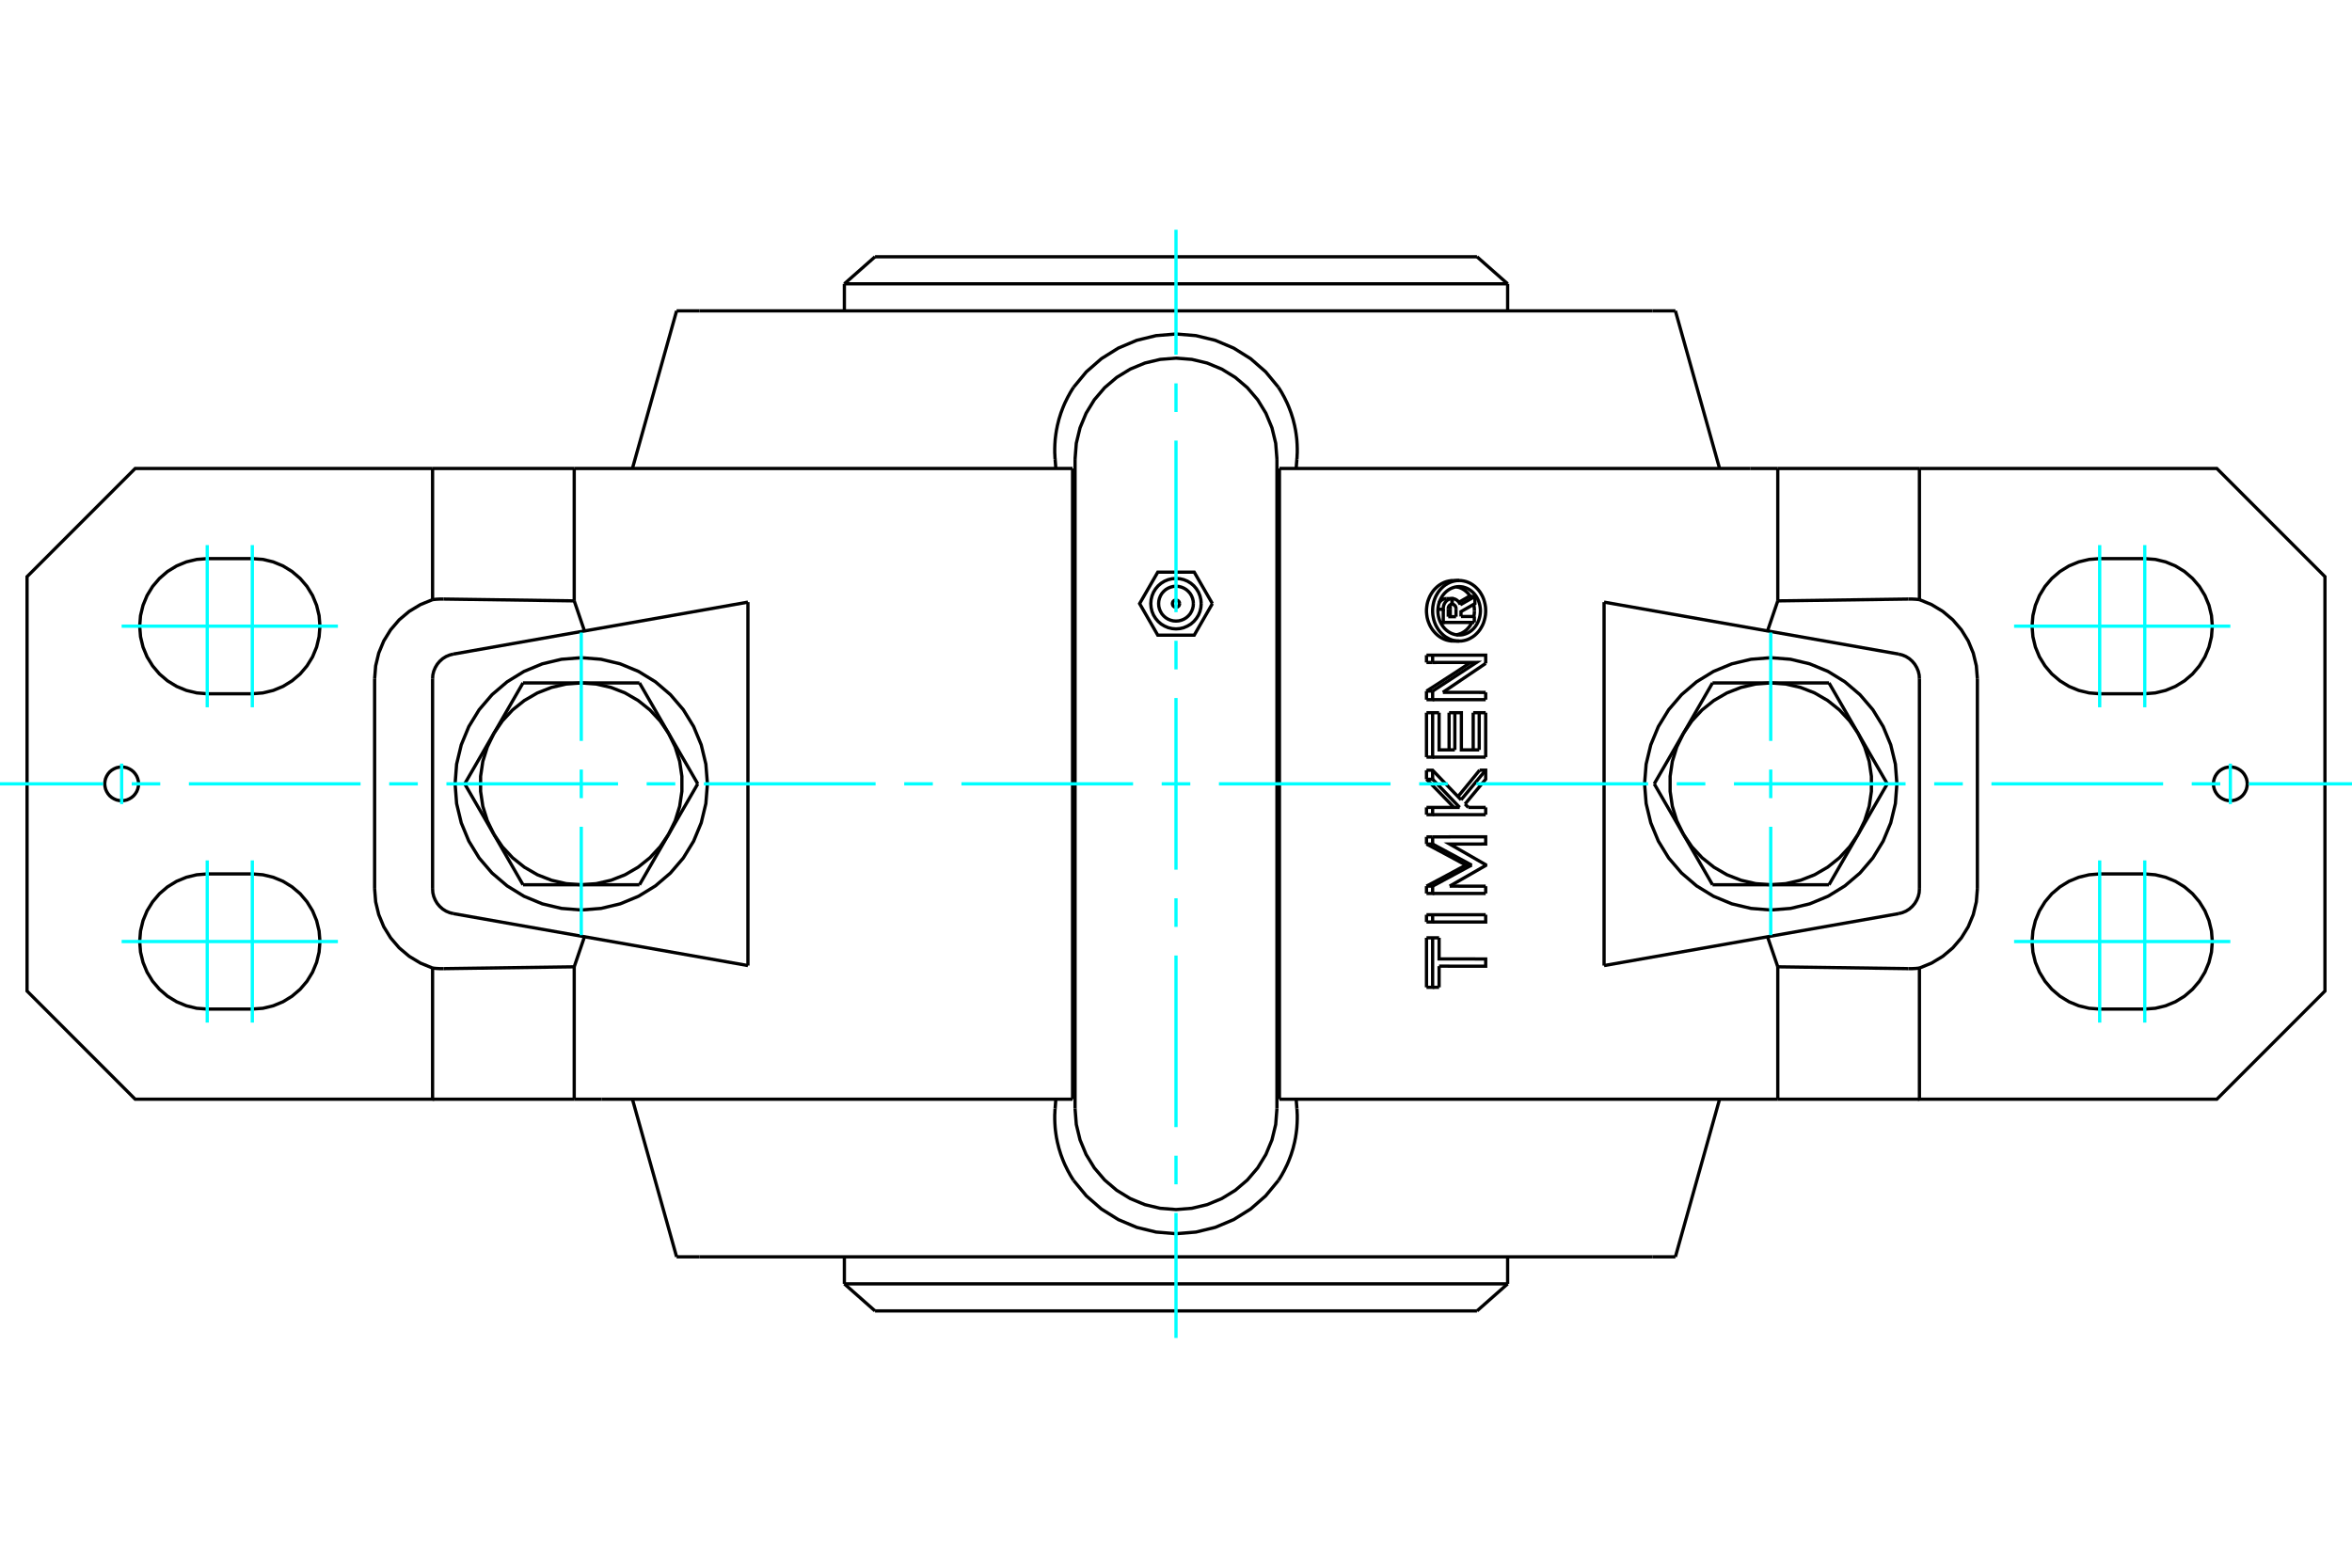 <?xml version="1.0" standalone="no"?>
<!DOCTYPE svg PUBLIC "-//W3C//DTD SVG 1.1//EN"
	"http://www.w3.org/Graphics/SVG/1.1/DTD/svg11.dtd">
<svg xmlns="http://www.w3.org/2000/svg" height="100%" width="100%" viewBox="0 0 36000 24000">
	<rect x="-1800" y="-1200" width="39600" height="26400" style="fill:#FFF"/>
	<g style="fill:none; fill-rule:evenodd" transform="matrix(1 0 0 1 0 0)">
		<g style="fill:none; stroke:#000; stroke-width:50; shape-rendering:geometricPrecision">
			<polyline points="19545,7028 19526,6786 19469,6550 19376,6326 19250,6120 19092,5935 18908,5778 18701,5651 18477,5558 18242,5502 18000,5483 17758,5502 17523,5558 17299,5651 17092,5778 16908,5935 16750,6120 16624,6326 16531,6550 16474,6786 16455,7028"/>
			<line x1="16455" y1="16972" x2="16455" y2="7028"/>
			<polyline points="16455,16972 16474,17214 16531,17450 16624,17674 16750,17880 16908,18065 17092,18222 17299,18349 17523,18442 17758,18498 18000,18517 18242,18498 18477,18442 18701,18349 18908,18222 19092,18065 19250,17880 19376,17674 19469,17450 19526,17214 19545,16972"/>
			<line x1="19545" y1="7028" x2="19545" y2="16972"/>
			<line x1="22167" y1="9441" x2="22286" y2="9441"/>
			<line x1="22167" y1="9320" x2="22167" y2="9441"/>
			<polyline points="22225,9251 22223,9251 22220,9251 22217,9251 22215,9252 22212,9253 22209,9253 22207,9254 22204,9255 22202,9257 22199,9258 22197,9259 22195,9261 22193,9263 22190,9264 22188,9266 22186,9268 22184,9270 22182,9273 22181,9275 22179,9277 22177,9280 22176,9282 22175,9285 22173,9288 22172,9290 22171,9293 22170,9296 22169,9299 22169,9302 22168,9305 22168,9308 22167,9311 22167,9314 22167,9317 22167,9320"/>
			<polyline points="22137,9164 22225,9164 22225,9251"/>
			<polyline points="22027,9228 22029,9224 22032,9221 22034,9218 22036,9215 22039,9212 22041,9209 22044,9206 22047,9204 22049,9201 22052,9198 22055,9196 22058,9193 22061,9191 22064,9189 22067,9187 22070,9184 22074,9182 22077,9180 22080,9179 22084,9177 22087,9175 22091,9174 22094,9172 22098,9171 22101,9170 22105,9169 22108,9168 22112,9167 22116,9166 22119,9166 22123,9165 22126,9165 22130,9164 22134,9164 22137,9164"/>
			<polyline points="22009,9328 22091,9328 22091,9321 22091,9313 22091,9306 22092,9299 22093,9292 22094,9285 22096,9278 22097,9271 22099,9264 22102,9258 22104,9251 22107,9245 22110,9239 22114,9233 22117,9227 22121,9221 22125,9216 22130,9210 22134,9205 22139,9201 22144,9196 22149,9192 22154,9188 22159,9184 22165,9181 22171,9178 22176,9175 22182,9172 22188,9170 22194,9168 22200,9167 22207,9166 22213,9165 22219,9164 22225,9164"/>
			<polyline points="22049,9529 22091,9529 22091,9328"/>
			<line x1="22566" y1="9529" x2="22091" y2="9529"/>
			<line x1="22566" y1="9438" x2="22566" y2="9529"/>
			<line x1="22362" y1="9438" x2="22566" y2="9438"/>
			<line x1="22198" y1="9441" x2="22198" y2="9319"/>
			<line x1="22286" y1="9441" x2="22286" y2="9319"/>
			<polyline points="22198,9319 22198,9317 22198,9316 22198,9314 22198,9313 22198,9312 22198,9310 22197,9309 22197,9307 22197,9306 22197,9304 22196,9303 22196,9302 22196,9300 22195,9299 22195,9297 22195,9296 22194,9295 22194,9293 22193,9292 22193,9291 22192,9289 22192,9288 22191,9287 22190,9285 22190,9284 22189,9283 22188,9282 22188,9280 22187,9279 22186,9278 22186,9277 22185,9276 22184,9275 22183,9274 22182,9273"/>
			<polyline points="22286,9319 22286,9316 22286,9313 22285,9310 22285,9307 22284,9304 22284,9301 22283,9298 22282,9295 22281,9292 22280,9289 22279,9287 22278,9284 22276,9282 22275,9279 22273,9277 22272,9274 22270,9272 22268,9270 22266,9268 22264,9266 22262,9264 22260,9262 22258,9261 22255,9259 22253,9258 22251,9256 22248,9255 22246,9254 22243,9253 22241,9253 22238,9252 22235,9251 22233,9251 22230,9251 22227,9251"/>
			<polyline points="22225,9251 22227,9251 22227,9164"/>
			<polyline points="22225,9164 22227,9164 22232,9164 22236,9164 22241,9165 22245,9166 22250,9166 22254,9167 22259,9169 22263,9170 22267,9171 22272,9173 22276,9175 22280,9177 22284,9179 22288,9181 22292,9184 22296,9186 22300,9189 22304,9192 22307,9195 22311,9198 22314,9201 22318,9205 22321,9208 22324,9212 22327,9216 22330,9219 22333,9223 22336,9228 22338,9232 22341,9236 22343,9241 22346,9245 22348,9250 22350,9254 22351,9259"/>
			<polyline points="22331,9220 22335,9218 22340,9215 22344,9213 22349,9210 22353,9207 22357,9205 22362,9202 22366,9200 22371,9197 22375,9195 22379,9192 22384,9190 22388,9187 22393,9185 22397,9182 22401,9179 22406,9177 22410,9174 22415,9172 22419,9169 22423,9167 22428,9164 22432,9162 22437,9159 22441,9157 22445,9154 22450,9151 22454,9149 22459,9146 22463,9144 22467,9141 22472,9139 22476,9136 22480,9134 22485,9131"/>
			<line x1="22351" y1="9259" x2="22575" y2="9131"/>
			<polyline points="22485,9131 22575,9131 22575,9241 22362,9363 22362,9438"/>
			<polyline points="21834,10911 21928,10911 22027,10911"/>
			<line x1="21834" y1="11591" x2="21834" y2="10911"/>
			<polyline points="21834,11591 21928,11591 21928,10911"/>
			<line x1="22740" y1="11591" x2="21928" y2="11591"/>
			<line x1="22740" y1="10911" x2="22740" y2="11591"/>
			<polyline points="22549,10911 22641,10911 22740,10911"/>
			<line x1="22549" y1="11480" x2="22549" y2="10911"/>
			<line x1="22641" y1="11480" x2="22641" y2="10911"/>
			<polyline points="22027,10911 22027,11480 22268,11480"/>
			<line x1="22180" y1="11480" x2="22180" y2="10911"/>
			<line x1="22268" y1="11480" x2="22268" y2="10911"/>
			<polyline points="22180,10911 22268,10911 22368,10911 22368,11480 22641,11480"/>
			<line x1="21834" y1="12922" x2="21834" y2="12812"/>
			<polyline points="21834,12922 21928,12922 21928,12812"/>
			<line x1="21834" y1="12812" x2="21928" y2="12812"/>
			<polyline points="22435,13244 22419,13235 22402,13225 22385,13216 22368,13207 22351,13198 22334,13189 22317,13179 22300,13170 22283,13161 22266,13152 22249,13143 22232,13133 22215,13124 22198,13115 22181,13106 22164,13097 22146,13087 22129,13078 22112,13069 22095,13060 22078,13050 22060,13041 22043,13032 22026,13023 22008,13014 21991,13004 21974,12995 21956,12986 21939,12977 21922,12968 21904,12958 21887,12949 21869,12940 21852,12931 21834,12922"/>
			<polyline points="22435,13244 22525,13244 21928,12922"/>
			<polyline points="21834,13566 21852,13557 21869,13548 21887,13539 21904,13529 21922,13520 21939,13511 21956,13502 21974,13493 21991,13483 22008,13474 22026,13465 22043,13456 22060,13447 22078,13437 22095,13428 22112,13419 22129,13410 22146,13400 22164,13391 22181,13382 22198,13373 22215,13364 22232,13354 22249,13345 22266,13336 22283,13327 22300,13318 22317,13308 22334,13299 22351,13290 22368,13281 22385,13272 22402,13262 22419,13253 22435,13244"/>
			<polyline points="21834,13566 21928,13566 22525,13244"/>
			<line x1="21834" y1="13678" x2="21834" y2="13566"/>
			<polyline points="21834,13678 21928,13678 21928,13566"/>
			<line x1="22740" y1="13678" x2="21928" y2="13678"/>
			<line x1="22740" y1="13567" x2="22740" y2="13678"/>
			<line x1="22189" y1="13566" x2="22740" y2="13567"/>
			<polyline points="21928,12812 22740,12811 22740,12921 22189,12922 22740,13238 22740,13250 22189,13566"/>
			<polyline points="21834,14357 21928,14357 22027,14357"/>
			<line x1="21834" y1="15115" x2="21834" y2="14357"/>
			<polyline points="21834,15115 21928,15115 21928,14357"/>
			<line x1="22027" y1="15115" x2="21928" y2="15115"/>
			<line x1="22027" y1="14791" x2="22027" y2="15115"/>
			<polyline points="22027,14357 22027,14680 22740,14681 22740,14792 22027,14791"/>
			<polyline points="21834,14004 21928,14004 22740,14004"/>
			<line x1="21834" y1="14115" x2="21834" y2="14004"/>
			<polyline points="21834,14115 21928,14115 21928,14004"/>
			<polyline points="22740,14004 22740,14115 21928,14115"/>
			<polyline points="21834,12361 21928,12361 22342,12361"/>
			<line x1="21834" y1="12472" x2="21834" y2="12361"/>
			<polyline points="21834,12472 21928,12472 21928,12361"/>
			<line x1="22740" y1="12472" x2="21928" y2="12472"/>
			<line x1="22740" y1="12361" x2="22740" y2="12472"/>
			<line x1="22474" y1="12361" x2="22740" y2="12361"/>
			<line x1="22424" y1="12309" x2="22474" y2="12361"/>
			<polyline points="22254,12361 22242,12349 22230,12336 22218,12324 22206,12312 22195,12299 22183,12287 22171,12275 22159,12262 22147,12250 22135,12238 22123,12225 22111,12213 22099,12201 22087,12188 22075,12176 22063,12164 22051,12151 22039,12139 22027,12127 22015,12114 22003,12102 21991,12090 21979,12077 21967,12065 21955,12053 21943,12040 21931,12028 21919,12016 21907,12003 21895,11991 21883,11979 21871,11966 21858,11954 21846,11942 21834,11930"/>
			<line x1="22342" y1="12361" x2="21928" y2="11930"/>
			<line x1="21834" y1="11930" x2="21928" y2="11930"/>
			<line x1="21834" y1="11930" x2="21834" y2="11792"/>
			<line x1="21928" y1="11930" x2="21928" y2="11792"/>
			<polyline points="21834,11792 21928,11792 22363,12245"/>
			<polyline points="22316,12196 22325,12184 22335,12173 22344,12161 22354,12150 22363,12138 22373,12126 22382,12115 22392,12103 22401,12092 22411,12080 22420,12069 22430,12057 22439,12046 22449,12034 22458,12022 22468,12011 22477,11999 22487,11988 22496,11976 22506,11965 22515,11953 22525,11941 22534,11930 22543,11918 22553,11907 22562,11895 22572,11884 22581,11872 22590,11861 22600,11849 22609,11837 22619,11826 22628,11814 22637,11803 22647,11791"/>
			<line x1="22363" y1="12245" x2="22740" y2="11791"/>
			<polyline points="22647,11791 22740,11791 22740,11929 22424,12309"/>
			<line x1="21834" y1="10711" x2="21834" y2="10580"/>
			<polyline points="21834,10711 21928,10711 21928,10580"/>
			<line x1="21834" y1="10580" x2="21928" y2="10580"/>
			<line x1="22740" y1="10711" x2="21928" y2="10711"/>
			<line x1="22740" y1="10600" x2="22740" y2="10711"/>
			<line x1="22085" y1="10599" x2="22740" y2="10600"/>
			<line x1="22740" y1="10156" x2="22085" y2="10599"/>
			<polyline points="21834,10580 21854,10567 21874,10555 21893,10542 21913,10530 21933,10517 21952,10505 21972,10492 21991,10480 22011,10467 22030,10455 22050,10442 22069,10430 22089,10417 22108,10404 22128,10392 22147,10379 22166,10367 22186,10354 22205,10342 22224,10329 22243,10317 22263,10304 22282,10292 22301,10279 22320,10267 22339,10254 22358,10242 22377,10229 22396,10217 22415,10204 22434,10191 22453,10179 22472,10166 22491,10154 22510,10141"/>
			<polyline points="21928,10580 22600,10141 21928,10142"/>
			<line x1="21834" y1="10142" x2="21928" y2="10142"/>
			<line x1="21834" y1="10142" x2="21834" y2="10030"/>
			<line x1="21928" y1="10142" x2="21928" y2="10030"/>
			<polyline points="21834,10030 21928,10030 22740,10030 22740,10156"/>
			<polyline points="22334,9814 22370,9813 22406,9807 22442,9798 22477,9785 22510,9768 22542,9749 22573,9726 22601,9700 22628,9671 22652,9640 22673,9606 22692,9571 22708,9533 22720,9494 22730,9454 22737,9413 22740,9372 22740,9330 22737,9289 22730,9248 22720,9208 22708,9169 22692,9131 22673,9096 22652,9062 22628,9031 22601,9002 22573,8976 22542,8953 22510,8933 22477,8917 22442,8904 22406,8895 22370,8889 22334,8887 22297,8889 22261,8895 22226,8904 22191,8917 22158,8933 22125,8953 22095,8976 22067,9002 22040,9031 22016,9062 21995,9096 21976,9131 21960,9169 21947,9208 21938,9248 21931,9289 21928,9330 21928,9372 21931,9413 21938,9454 21947,9494 21960,9533 21976,9571 21995,9606 22016,9640 22040,9671 22067,9700 22095,9726 22125,9749 22158,9768 22191,9785 22226,9798 22261,9807 22297,9813 22334,9814"/>
			<polyline points="22246,9814 22211,9813 22175,9807 22138,9798 22103,9785 22068,9768 22035,9748 22004,9725 21976,9699 21950,9671 21926,9641 21904,9607 21884,9571 21868,9533 21854,9494 21844,9453 21838,9412 21834,9371 21834,9331 21838,9290 21844,9249 21854,9208 21868,9169 21884,9131 21904,9095 21926,9061 21950,9030 21976,9003 22004,8977 22035,8954 22068,8934 22103,8917 22138,8904 22175,8895 22211,8889 22246,8887"/>
			<polyline points="22334,9722 22363,9720 22392,9716 22420,9708 22448,9698 22475,9685 22501,9669 22525,9651 22548,9630 22569,9607 22588,9582 22605,9555 22620,9527 22633,9497 22643,9466 22651,9433 22656,9401 22659,9368 22659,9334 22656,9301 22651,9268 22643,9236 22633,9205 22620,9175 22605,9147 22588,9120 22569,9095 22548,9072 22525,9051 22501,9033 22475,9017 22448,9004 22420,8994 22392,8986 22363,8982 22334,8980 22305,8982 22276,8986 22247,8994 22220,9004 22193,9017 22167,9033 22143,9051 22120,9072 22099,9095 22080,9120 22063,9147 22048,9175 22035,9205 22025,9236 22017,9268 22012,9301 22009,9334 22009,9368 22012,9401 22017,9433 22025,9466 22035,9497 22048,9527 22063,9555 22080,9582 22099,9607 22120,9630 22143,9651 22167,9669 22193,9685 22220,9698 22247,9708 22276,9716 22305,9720 22334,9722"/>
			<polyline points="22558,9438 22559,9436 22559,9433 22560,9431 22560,9428 22561,9426 22561,9423 22562,9421 22562,9418 22563,9416 22563,9413 22563,9411 22564,9408 22564,9406 22564,9403 22565,9401 22565,9398 22565,9395 22565,9393 22566,9390 22566,9388 22566,9385 22566,9383 22566,9381 22567,9378 22567,9376 22567,9373 22567,9371 22567,9368 22567,9366 22567,9363 22567,9361 22567,9358 22567,9356 22567,9353 22567,9351"/>
			<polyline points="22290,9718 22298,9717 22307,9715 22316,9713 22324,9711 22332,9708 22341,9705 22349,9702 22357,9699 22366,9696 22374,9692 22382,9688 22389,9683 22397,9679 22405,9674 22412,9669 22420,9664 22427,9658 22434,9652 22441,9647 22448,9641 22454,9634 22460,9628 22466,9622 22472,9615 22478,9608 22484,9601 22489,9594 22495,9587 22500,9579 22505,9571 22510,9563 22515,9555 22520,9547 22524,9538 22528,9529"/>
			<polyline points="22505,9131 22501,9124 22496,9118 22492,9111 22487,9105 22482,9099 22478,9093 22473,9087 22468,9081 22462,9076 22457,9070 22451,9065 22446,9060 22440,9055 22434,9050 22428,9045 22422,9040 22416,9035 22409,9031 22403,9027 22396,9023 22390,9019 22383,9015 22376,9011 22369,9008 22362,9005 22355,9002 22348,8999 22341,8996 22334,8994 22326,8992 22319,8990 22312,8988 22305,8986 22297,8985 22290,8984"/>
			<polyline points="22567,9351 22567,9348 22567,9345 22567,9343 22567,9340 22567,9337 22567,9334 22567,9331 22567,9329 22567,9326 22566,9323 22566,9320 22566,9317 22566,9315 22566,9312 22565,9309 22565,9306 22565,9303 22564,9300 22564,9297 22564,9295 22563,9292 22563,9289 22562,9286 22562,9283 22562,9280 22561,9278 22561,9275 22560,9272 22560,9269 22559,9266 22558,9263 22558,9261 22557,9258 22557,9255 22556,9252"/>
			<line x1="26212" y1="13545" x2="25766" y2="12772"/>
			<line x1="27103" y1="13545" x2="26212" y2="13545"/>
			<polyline points="25766,12772 25896,12963 26053,13132 26233,13276 26433,13392 26648,13476 26873,13528 27103,13545"/>
			<line x1="28441" y1="12772" x2="27995" y2="13545"/>
			<polyline points="27103,13545 27334,13528 27559,13476 27774,13392 27974,13276 28154,13132 28311,12963 28441,12772"/>
			<line x1="27995" y1="13545" x2="27103" y2="13545"/>
			<line x1="25320" y1="12000" x2="25766" y2="11228"/>
			<line x1="25766" y1="12772" x2="25320" y2="12000"/>
			<polyline points="25766,11228 25665,11436 25597,11656 25563,11885 25563,12115 25597,12344 25665,12564 25766,12772"/>
			<line x1="26212" y1="10455" x2="27103" y2="10455"/>
			<line x1="25766" y1="11228" x2="26212" y2="10455"/>
			<polyline points="27103,10455 26873,10472 26648,10524 26433,10608 26233,10724 26053,10868 25896,11037 25766,11228"/>
			<line x1="28441" y1="11228" x2="28887" y2="12000"/>
			<polyline points="28441,12772 28541,12564 28610,12344 28644,12115 28644,11885 28610,11656 28541,11436 28441,11228"/>
			<line x1="28887" y1="12000" x2="28441" y2="12772"/>
			<line x1="27103" y1="10455" x2="27995" y2="10455"/>
			<polyline points="28441,11228 28311,11037 28154,10868 27974,10724 27774,10608 27559,10524 27334,10472 27103,10455"/>
			<line x1="27995" y1="10455" x2="28441" y2="11228"/>
			<line x1="9788" y1="10455" x2="10234" y2="11228"/>
			<line x1="8897" y1="10455" x2="9788" y2="10455"/>
			<polyline points="10234,11228 10104,11037 9947,10868 9767,10724 9567,10608 9352,10524 9127,10472 8897,10455"/>
			<line x1="7559" y1="11228" x2="8005" y2="10455"/>
			<polyline points="8897,10455 8666,10472 8441,10524 8226,10608 8026,10724 7846,10868 7689,11037 7559,11228"/>
			<line x1="8005" y1="10455" x2="8897" y2="10455"/>
			<line x1="10680" y1="12000" x2="10234" y2="12772"/>
			<line x1="10234" y1="11228" x2="10680" y2="12000"/>
			<polyline points="10234,12772 10335,12564 10403,12344 10437,12115 10437,11885 10403,11656 10335,11436 10234,11228"/>
			<line x1="9788" y1="13545" x2="8897" y2="13545"/>
			<line x1="10234" y1="12772" x2="9788" y2="13545"/>
			<polyline points="8897,13545 9127,13528 9352,13476 9567,13392 9767,13276 9947,13132 10104,12963 10234,12772"/>
			<line x1="7559" y1="12772" x2="7113" y2="12000"/>
			<polyline points="7559,11228 7459,11436 7390,11656 7356,11885 7356,12115 7390,12344 7459,12564 7559,12772"/>
			<line x1="7113" y1="12000" x2="7559" y2="11228"/>
			<line x1="8897" y1="13545" x2="8005" y2="13545"/>
			<polyline points="7559,12772 7689,12963 7846,13132 8026,13276 8226,13392 8441,13476 8666,13528 8897,13545"/>
			<line x1="8005" y1="13545" x2="7559" y2="12772"/>
			<polyline points="29034,12000 29011,11698 28940,11403 28824,11123 28666,10865 28469,10635 28238,10438 27980,10279 27700,10163 27406,10093 27103,10069 26801,10093 26507,10163 26227,10279 25968,10438 25738,10635 25541,10865 25383,11123 25267,11403 25196,11698 25172,12000 25196,12302 25267,12597 25383,12877 25541,13135 25738,13365 25968,13562 26227,13721 26507,13837 26801,13907 27103,13931 27406,13907 27700,13837 27980,13721 28238,13562 28469,13365 28666,13135 28824,12877 28940,12597 29011,12302 29034,12000"/>
			<polyline points="10828,12000 10804,11698 10733,11403 10617,11123 10459,10865 10262,10635 10032,10438 9773,10279 9493,10163 9199,10093 8897,10069 8594,10093 8300,10163 8020,10279 7762,10438 7531,10635 7334,10865 7176,11123 7060,11403 6989,11698 6966,12000 6989,12302 7060,12597 7176,12877 7334,13135 7531,13365 7762,13562 8020,13721 8300,13837 8594,13907 8897,13931 9199,13907 9493,13837 9773,13721 10032,13562 10262,13365 10459,13135 10617,12877 10733,12597 10804,12302 10828,12000"/>
			<polyline points="6791,9171 6786,9171 6782,9171 6777,9171 6772,9171 6767,9171 6762,9171 6757,9171 6752,9171 6747,9171 6742,9171 6738,9171 6733,9171 6728,9171 6723,9172 6718,9172 6713,9172 6708,9172 6703,9173 6699,9173 6694,9173 6689,9173 6684,9174 6679,9174 6674,9174 6669,9175 6664,9175 6660,9176 6655,9176 6650,9177 6645,9177 6640,9178 6635,9178 6630,9179 6626,9179 6621,9180"/>
			<line x1="8789" y1="9199" x2="6791" y2="9171"/>
			<line x1="8789" y1="7172" x2="8789" y2="9199"/>
			<line x1="8789" y1="7172" x2="6621" y2="7172"/>
			<line x1="6621" y1="9180" x2="6621" y2="7172"/>
			<polyline points="29379,9180 29374,9179 29370,9179 29365,9178 29360,9178 29355,9177 29350,9177 29345,9176 29340,9176 29336,9175 29331,9175 29326,9174 29321,9174 29316,9174 29311,9173 29306,9173 29301,9173 29297,9173 29292,9172 29287,9172 29282,9172 29277,9172 29272,9171 29267,9171 29262,9171 29258,9171 29253,9171 29248,9171 29243,9171 29238,9171 29233,9171 29228,9171 29223,9171 29218,9171 29214,9171 29209,9171"/>
			<line x1="29379" y1="7172" x2="29379" y2="9180"/>
			<line x1="29379" y1="7172" x2="27211" y2="7172"/>
			<line x1="27211" y1="9199" x2="27211" y2="7172"/>
			<line x1="29209" y1="9171" x2="27211" y2="9199"/>
			<line x1="3862" y1="15448" x2="3172" y2="15448"/>
			<polyline points="3172,13379 3011,13392 2853,13430 2703,13492 2564,13577 2441,13682 2336,13806 2251,13944 2189,14094 2151,14252 2138,14414 2151,14576 2189,14733 2251,14883 2336,15022 2441,15145 2564,15251 2703,15336 2853,15398 3011,15436 3172,15448"/>
			<line x1="3172" y1="13379" x2="3862" y2="13379"/>
			<polyline points="3862,15448 4024,15436 4182,15398 4332,15336 4470,15251 4594,15145 4699,15022 4784,14883 4846,14733 4884,14576 4897,14414 4884,14252 4846,14094 4784,13944 4699,13806 4594,13682 4470,13577 4332,13492 4182,13430 4024,13392 3862,13379"/>
			<line x1="3862" y1="10621" x2="3172" y2="10621"/>
			<polyline points="3172,8552 3011,8564 2853,8602 2703,8664 2564,8749 2441,8855 2336,8978 2251,9117 2189,9267 2151,9424 2138,9586 2151,9748 2189,9906 2251,10056 2336,10194 2441,10318 2564,10423 2703,10508 2853,10570 3011,10608 3172,10621"/>
			<line x1="3172" y1="8552" x2="3862" y2="8552"/>
			<polyline points="3862,10621 4024,10608 4182,10570 4332,10508 4470,10423 4594,10318 4699,10194 4784,10056 4846,9906 4884,9748 4897,9586 4884,9424 4846,9267 4784,9117 4699,8978 4594,8855 4470,8749 4332,8664 4182,8602 4024,8564 3862,8552"/>
			<polyline points="2121,12000 2118,11960 2108,11920 2093,11883 2071,11848 2045,11817 2014,11791 1979,11770 1942,11754 1903,11745 1862,11741 1822,11745 1782,11754 1745,11770 1710,11791 1679,11817 1653,11848 1632,11883 1616,11920 1607,11960 1603,12000 1607,12040 1616,12080 1632,12117 1653,12152 1679,12183 1710,12209 1745,12230 1782,12246 1822,12255 1862,12259 1903,12255 1942,12246 1979,12230 2014,12209 2045,12183 2071,12152 2093,12117 2108,12080 2118,12040 2121,12000"/>
			<polyline points="6621,7172 2069,7172 414,8828 414,15172 2069,16828 6621,16828 6621,14820"/>
			<polyline points="5734,13607 5750,13807 5797,14002 5874,14188 5979,14358 6110,14511 6263,14640 6435,14744 6621,14820"/>
			<line x1="5734" y1="10393" x2="5734" y2="13607"/>
			<polyline points="6621,9180 6435,9256 6263,9360 6110,9489 5979,9642 5874,9812 5797,9998 5750,10193 5734,10393"/>
			<polyline points="30266,10393 30250,10193 30203,9998 30126,9812 30021,9642 29890,9489 29737,9360 29565,9256 29379,9180"/>
			<line x1="30266" y1="13607" x2="30266" y2="10393"/>
			<polyline points="29379,14820 29565,14744 29737,14640 29890,14511 30021,14358 30126,14188 30203,14002 30250,13807 30266,13607"/>
			<polyline points="29379,14820 29379,16828 33931,16828 35586,15172 35586,8828 33931,7172 29379,7172"/>
			<line x1="32828" y1="15448" x2="32138" y2="15448"/>
			<polyline points="32138,13379 31976,13392 31818,13430 31668,13492 31530,13577 31406,13682 31301,13806 31216,13944 31154,14094 31116,14252 31103,14414 31116,14576 31154,14733 31216,14883 31301,15022 31406,15145 31530,15251 31668,15336 31818,15398 31976,15436 32138,15448"/>
			<line x1="32138" y1="13379" x2="32828" y2="13379"/>
			<polyline points="32828,15448 32989,15436 33147,15398 33297,15336 33436,15251 33559,15145 33664,15022 33749,14883 33811,14733 33849,14576 33862,14414 33849,14252 33811,14094 33749,13944 33664,13806 33559,13682 33436,13577 33297,13492 33147,13430 32989,13392 32828,13379"/>
			<line x1="32828" y1="10621" x2="32138" y2="10621"/>
			<polyline points="32138,8552 31976,8564 31818,8602 31668,8664 31530,8749 31406,8855 31301,8978 31216,9117 31154,9267 31116,9424 31103,9586 31116,9748 31154,9906 31216,10056 31301,10194 31406,10318 31530,10423 31668,10508 31818,10570 31976,10608 32138,10621"/>
			<line x1="32138" y1="8552" x2="32828" y2="8552"/>
			<polyline points="32828,10621 32989,10608 33147,10570 33297,10508 33436,10423 33559,10318 33664,10194 33749,10056 33811,9906 33849,9748 33862,9586 33849,9424 33811,9267 33749,9117 33664,8978 33559,8855 33436,8749 33297,8664 33147,8602 32989,8564 32828,8552"/>
			<polyline points="34397,12000 34393,11960 34384,11920 34368,11883 34347,11848 34321,11817 34290,11791 34255,11770 34218,11754 34178,11745 34138,11741 34097,11745 34058,11754 34021,11770 33986,11791 33955,11817 33929,11848 33907,11883 33892,11920 33882,11960 33879,12000 33882,12040 33892,12080 33907,12117 33929,12152 33955,12183 33986,12209 34021,12230 34058,12246 34097,12255 34138,12259 34178,12255 34218,12246 34255,12230 34290,12209 34321,12183 34347,12152 34368,12117 34384,12080 34393,12040 34397,12000"/>
			<line x1="27211" y1="9199" x2="27054" y2="9659"/>
			<line x1="26794" y1="7172" x2="27211" y2="7172"/>
			<line x1="19583" y1="7172" x2="26794" y2="7172"/>
			<polyline points="8789,7172 9206,7172 16417,7172"/>
			<polyline points="29209,14829 29214,14829 29218,14829 29223,14829 29228,14829 29233,14829 29238,14829 29243,14829 29248,14829 29253,14829 29258,14829 29262,14829 29267,14829 29272,14829 29277,14828 29282,14828 29287,14828 29292,14828 29297,14827 29301,14827 29306,14827 29311,14827 29316,14826 29321,14826 29326,14826 29331,14825 29336,14825 29340,14824 29345,14824 29350,14823 29355,14823 29360,14822 29365,14822 29370,14821 29374,14821 29379,14820"/>
			<line x1="27211" y1="14801" x2="29209" y2="14829"/>
			<line x1="27211" y1="16828" x2="27211" y2="14801"/>
			<line x1="27211" y1="16828" x2="29379" y2="16828"/>
			<polyline points="6621,14820 6626,14821 6630,14821 6635,14822 6640,14822 6645,14823 6650,14823 6655,14824 6660,14824 6664,14825 6669,14825 6674,14826 6679,14826 6684,14826 6689,14827 6694,14827 6699,14827 6703,14827 6708,14828 6713,14828 6718,14828 6723,14828 6728,14829 6733,14829 6738,14829 6742,14829 6747,14829 6752,14829 6757,14829 6762,14829 6767,14829 6772,14829 6777,14829 6782,14829 6786,14829 6791,14829"/>
			<line x1="6621" y1="16828" x2="8789" y2="16828"/>
			<line x1="8789" y1="14801" x2="8789" y2="16828"/>
			<polyline points="6791,14829 8789,14801 8946,14341"/>
			<line x1="9206" y1="16828" x2="8789" y2="16828"/>
			<line x1="16417" y1="16828" x2="9206" y2="16828"/>
			<polyline points="27211,16828 26794,16828 19583,16828"/>
			<polyline points="16433,18072 16415,18044 16397,18015 16379,17985 16363,17955 16346,17925 16331,17895 16316,17864 16301,17834 16287,17802 16274,17771 16262,17740 16250,17708 16238,17676 16228,17644 16218,17612 16208,17580 16200,17547 16192,17515 16184,17483 16178,17451 16171,17418 16166,17386 16161,17354 16157,17322 16153,17290 16150,17258 16148,17227 16146,17196 16145,17164 16144,17132 16144,17101 16144,17069 16146,17037 16147,17005 16149,16972"/>
			<polyline points="16433,18072 16628,18308 16858,18509 17117,18671 17399,18790 17695,18862 18000,18887 18305,18862 18601,18790 18883,18671 19142,18509 19372,18308 19567,18072"/>
			<polyline points="19851,16972 19853,17005 19854,17037 19856,17069 19856,17101 19856,17132 19855,17164 19854,17196 19852,17227 19850,17258 19847,17290 19843,17322 19839,17354 19834,17386 19829,17418 19822,17451 19816,17483 19808,17515 19800,17547 19792,17580 19782,17612 19772,17644 19762,17676 19750,17708 19738,17740 19726,17771 19713,17802 19699,17834 19684,17864 19669,17895 19654,17925 19637,17955 19621,17985 19603,18015 19585,18044 19567,18072"/>
			<polyline points="19839,16828 19840,16832 19840,16836 19840,16840 19841,16845 19841,16849 19841,16853 19842,16857 19842,16861 19842,16865 19842,16869 19843,16873 19843,16878 19843,16882 19844,16886 19844,16890 19844,16894 19845,16898 19845,16902 19845,16907 19846,16911 19846,16915 19846,16919 19847,16923 19847,16927 19847,16931 19848,16935 19848,16939 19848,16944 19849,16948 19849,16952 19849,16956 19850,16960 19850,16964 19850,16968 19851,16972"/>
			<line x1="19583" y1="7172" x2="19583" y2="16828"/>
			<polyline points="19851,7028 19850,7032 19850,7036 19850,7040 19849,7044 19849,7048 19849,7052 19848,7056 19848,7061 19848,7065 19847,7069 19847,7073 19847,7077 19846,7081 19846,7085 19846,7089 19845,7093 19845,7098 19845,7102 19844,7106 19844,7110 19844,7114 19843,7118 19843,7122 19843,7127 19842,7131 19842,7135 19842,7139 19842,7143 19841,7147 19841,7151 19841,7155 19840,7160 19840,7164 19840,7168 19839,7172"/>
			<polyline points="19567,5928 19372,5692 19142,5491 18883,5329 18601,5210 18305,5138 18000,5113 17695,5138 17399,5210 17117,5329 16858,5491 16628,5692 16433,5928"/>
			<polyline points="16149,16972 16150,16968 16150,16964 16150,16960 16151,16956 16151,16952 16151,16948 16152,16944 16152,16939 16152,16935 16153,16931 16153,16927 16153,16923 16154,16919 16154,16915 16154,16910 16155,16906 16155,16902 16155,16898 16156,16894 16156,16890 16156,16886 16157,16881 16157,16877 16157,16873 16158,16869 16158,16865 16158,16861 16159,16857 16159,16852 16159,16848 16160,16844 16160,16840 16160,16836 16160,16832 16161,16828"/>
			<polyline points="16161,7172 16160,7168 16160,7164 16160,7160 16159,7155 16159,7151 16159,7147 16158,7143 16158,7139 16158,7135 16158,7131 16157,7127 16157,7122 16157,7118 16156,7114 16156,7110 16156,7106 16155,7102 16155,7098 16155,7093 16154,7089 16154,7085 16154,7081 16153,7077 16153,7073 16153,7069 16152,7065 16152,7061 16152,7056 16151,7052 16151,7048 16151,7044 16150,7040 16150,7036 16150,7032 16149,7028"/>
			<line x1="16417" y1="16828" x2="16417" y2="7172"/>
			<polyline points="16149,7028 16147,6995 16146,6963 16144,6931 16144,6899 16144,6868 16145,6836 16146,6804 16148,6773 16150,6742 16153,6710 16157,6678 16161,6646 16166,6614 16171,6582 16178,6549 16184,6517 16192,6485 16200,6453 16208,6420 16218,6388 16228,6356 16238,6324 16250,6292 16262,6260 16274,6229 16287,6198 16301,6166 16316,6136 16331,6105 16346,6075 16363,6045 16379,6015 16397,5985 16415,5956 16433,5928"/>
			<polyline points="19567,5928 19585,5956 19603,5985 19621,6015 19637,6045 19654,6075 19669,6105 19684,6136 19699,6166 19713,6198 19726,6229 19738,6260 19750,6292 19762,6324 19772,6356 19782,6388 19792,6420 19800,6453 19808,6485 19816,6517 19822,6549 19829,6582 19834,6614 19839,6646 19843,6678 19847,6710 19850,6742 19852,6773 19854,6804 19855,6836 19856,6868 19856,6899 19856,6931 19854,6963 19853,6995 19851,7028"/>
			<line x1="25291" y1="4759" x2="10709" y2="4759"/>
			<line x1="24552" y1="9218" x2="24552" y2="14782"/>
			<line x1="11448" y1="14782" x2="11448" y2="9218"/>
			<line x1="10709" y1="4759" x2="10356" y2="4759"/>
			<line x1="25644" y1="4759" x2="25291" y2="4759"/>
			<line x1="9680" y1="7172" x2="10356" y2="4759"/>
			<line x1="25291" y1="19241" x2="25644" y2="19241"/>
			<line x1="10709" y1="19241" x2="25291" y2="19241"/>
			<line x1="10356" y1="19241" x2="10709" y2="19241"/>
			<line x1="26320" y1="16828" x2="25644" y2="19241"/>
			<line x1="26320" y1="7172" x2="25644" y2="4759"/>
			<line x1="9680" y1="16828" x2="10356" y2="19241"/>
			<line x1="8946" y1="9659" x2="8789" y2="9199"/>
			<line x1="29060" y1="13987" x2="24552" y2="14782"/>
			<polyline points="29060,13987 29118,13972 29173,13949 29224,13917 29269,13877 29307,13832 29338,13780 29361,13725 29375,13667 29379,13607"/>
			<line x1="29379" y1="10393" x2="29379" y2="13607"/>
			<polyline points="29379,10393 29375,10333 29361,10275 29338,10220 29307,10168 29269,10123 29224,10083 29173,10051 29118,10028 29060,10013"/>
			<line x1="24552" y1="9218" x2="29060" y2="10013"/>
			<line x1="6940" y1="10013" x2="11448" y2="9218"/>
			<polyline points="6940,10013 6882,10028 6827,10051 6776,10083 6731,10123 6693,10168 6662,10220 6639,10275 6625,10333 6621,10393"/>
			<line x1="6621" y1="13607" x2="6621" y2="10393"/>
			<polyline points="6621,13607 6625,13667 6639,13725 6662,13780 6693,13832 6731,13877 6776,13917 6827,13949 6882,13972 6940,13987"/>
			<line x1="11448" y1="14782" x2="6940" y2="13987"/>
			<line x1="27054" y1="14341" x2="27211" y2="14801"/>
			<line x1="12924" y1="19655" x2="23076" y2="19655"/>
			<line x1="13393" y1="20069" x2="22607" y2="20069"/>
			<line x1="12924" y1="4345" x2="23076" y2="4345"/>
			<line x1="13393" y1="3931" x2="22607" y2="3931"/>
			<polyline points="18055,9241 18054,9233 18052,9224 18049,9216 18045,9209 18039,9202 18032,9197 18025,9192 18017,9189 18009,9187 18000,9186 17991,9187 17983,9189 17975,9192 17968,9197 17961,9202 17955,9209 17951,9216 17948,9224 17946,9233 17945,9241 17946,9250 17948,9258 17951,9266 17955,9274 17961,9280 17968,9286 17975,9291 17983,9294 17991,9296 18000,9297 18009,9296 18017,9294 18025,9291 18032,9286 18039,9280 18045,9274 18049,9266 18052,9258 18054,9250 18055,9241"/>
			<polyline points="18557,9241 18279,8759 17721,8759 17443,9241 17721,9724 18279,9724 18557,9241"/>
			<polyline points="18386,9241 18381,9181 18367,9122 18344,9066 18312,9014 18273,8968 18227,8929 18175,8897 18119,8874 18060,8860 18000,8855 17940,8860 17881,8874 17825,8897 17773,8929 17727,8968 17688,9014 17656,9066 17633,9122 17619,9181 17614,9241 17619,9302 17633,9361 17656,9417 17688,9468 17727,9514 17773,9554 17825,9585 17881,9609 17940,9623 18000,9628 18060,9623 18119,9609 18175,9585 18227,9554 18273,9514 18312,9468 18344,9417 18367,9361 18381,9302 18386,9241"/>
			<polyline points="18266,9241 18263,9200 18253,9159 18237,9120 18216,9085 18188,9053 18157,9026 18121,9004 18082,8988 18042,8978 18000,8975 17958,8978 17918,8988 17879,9004 17843,9026 17812,9053 17784,9085 17763,9120 17747,9159 17737,9200 17734,9241 17737,9283 17747,9324 17763,9362 17784,9398 17812,9430 17843,9457 17879,9479 17918,9495 17958,9505 18000,9508 18042,9505 18082,9495 18121,9479 18157,9457 18188,9430 18216,9398 18237,9362 18253,9324 18263,9283 18266,9241"/>
			<line x1="22334" y1="8887" x2="22246" y2="8887"/>
			<line x1="22246" y1="9814" x2="22334" y2="9814"/>
			<line x1="12924" y1="19241" x2="12924" y2="19655"/>
			<line x1="23076" y1="19655" x2="23076" y2="19241"/>
			<line x1="12924" y1="19655" x2="13393" y2="20069"/>
			<line x1="22607" y1="20069" x2="23076" y2="19655"/>
			<line x1="12924" y1="4345" x2="12924" y2="4759"/>
			<line x1="23076" y1="4759" x2="23076" y2="4345"/>
			<line x1="13393" y1="3931" x2="12924" y2="4345"/>
			<line x1="23076" y1="4345" x2="22607" y2="3931"/>
		</g>
		<g style="fill:none; stroke:#0FF; stroke-width:50; shape-rendering:geometricPrecision">
			<line x1="18000" y1="3517" x2="18000" y2="5431"/>
			<line x1="18000" y1="5869" x2="18000" y2="6307"/>
			<line x1="18000" y1="6745" x2="18000" y2="9372"/>
			<line x1="18000" y1="9810" x2="18000" y2="10248"/>
			<line x1="18000" y1="10686" x2="18000" y2="13314"/>
			<line x1="18000" y1="13752" x2="18000" y2="14190"/>
			<line x1="18000" y1="14628" x2="18000" y2="17255"/>
			<line x1="18000" y1="17693" x2="18000" y2="18131"/>
			<line x1="18000" y1="18569" x2="18000" y2="20483"/>
			<line x1="36000" y1="12000" x2="34422" y2="12000"/>
			<line x1="33984" y1="12000" x2="33547" y2="12000"/>
			<line x1="33109" y1="12000" x2="30481" y2="12000"/>
			<line x1="30043" y1="12000" x2="29605" y2="12000"/>
			<line x1="29167" y1="12000" x2="26540" y2="12000"/>
			<line x1="26102" y1="12000" x2="25664" y2="12000"/>
			<line x1="25226" y1="12000" x2="22598" y2="12000"/>
			<line x1="22160" y1="12000" x2="21722" y2="12000"/>
			<line x1="21284" y1="12000" x2="18657" y2="12000"/>
			<line x1="18219" y1="12000" x2="17781" y2="12000"/>
			<line x1="17343" y1="12000" x2="14716" y2="12000"/>
			<line x1="14278" y1="12000" x2="13840" y2="12000"/>
			<line x1="13402" y1="12000" x2="10774" y2="12000"/>
			<line x1="10336" y1="12000" x2="9898" y2="12000"/>
			<line x1="9460" y1="12000" x2="6833" y2="12000"/>
			<line x1="6395" y1="12000" x2="5957" y2="12000"/>
			<line x1="5519" y1="12000" x2="2891" y2="12000"/>
			<line x1="2453" y1="12000" x2="2016" y2="12000"/>
			<line x1="1578" y1="12000" x2="0" y2="12000"/>
		</g>
		<g style="fill:none; stroke:#0FF; stroke-width:50; shape-rendering:geometricPrecision">
			<line x1="1862" y1="14414" x2="5172" y2="14414"/>
			<line x1="3172" y1="15655" x2="3172" y2="13172"/>
			<line x1="3862" y1="15655" x2="3862" y2="13172"/>
		</g>
		<g style="fill:none; stroke:#0FF; stroke-width:50; shape-rendering:geometricPrecision">
			<line x1="1862" y1="9586" x2="5172" y2="9586"/>
			<line x1="3172" y1="10828" x2="3172" y2="8345"/>
			<line x1="3862" y1="10828" x2="3862" y2="8345"/>
		</g>
		<g style="fill:none; stroke:#0FF; stroke-width:50; shape-rendering:geometricPrecision">
			<line x1="30828" y1="14414" x2="34138" y2="14414"/>
			<line x1="32138" y1="15655" x2="32138" y2="13172"/>
			<line x1="32828" y1="15655" x2="32828" y2="13172"/>
		</g>
		<g style="fill:none; stroke:#0FF; stroke-width:50; shape-rendering:geometricPrecision">
			<line x1="30828" y1="9586" x2="34138" y2="9586"/>
			<line x1="32138" y1="10828" x2="32138" y2="8345"/>
			<line x1="32828" y1="10828" x2="32828" y2="8345"/>
		</g>
		<g style="fill:none; stroke:#0FF; stroke-width:50; shape-rendering:geometricPrecision">
			<line x1="8897" y1="14317" x2="8897" y2="12657"/>
			<line x1="8897" y1="12219" x2="8897" y2="11781"/>
			<line x1="8897" y1="11343" x2="8897" y2="9683"/>
			<line x1="27103" y1="9683" x2="27103" y2="11343"/>
			<line x1="27103" y1="11781" x2="27103" y2="12219"/>
			<line x1="27103" y1="12657" x2="27103" y2="14317"/>
			<line x1="1862" y1="12310" x2="1862" y2="11690"/>
			<line x1="34138" y1="11690" x2="34138" y2="12310"/>
		</g>
	</g>
</svg>
